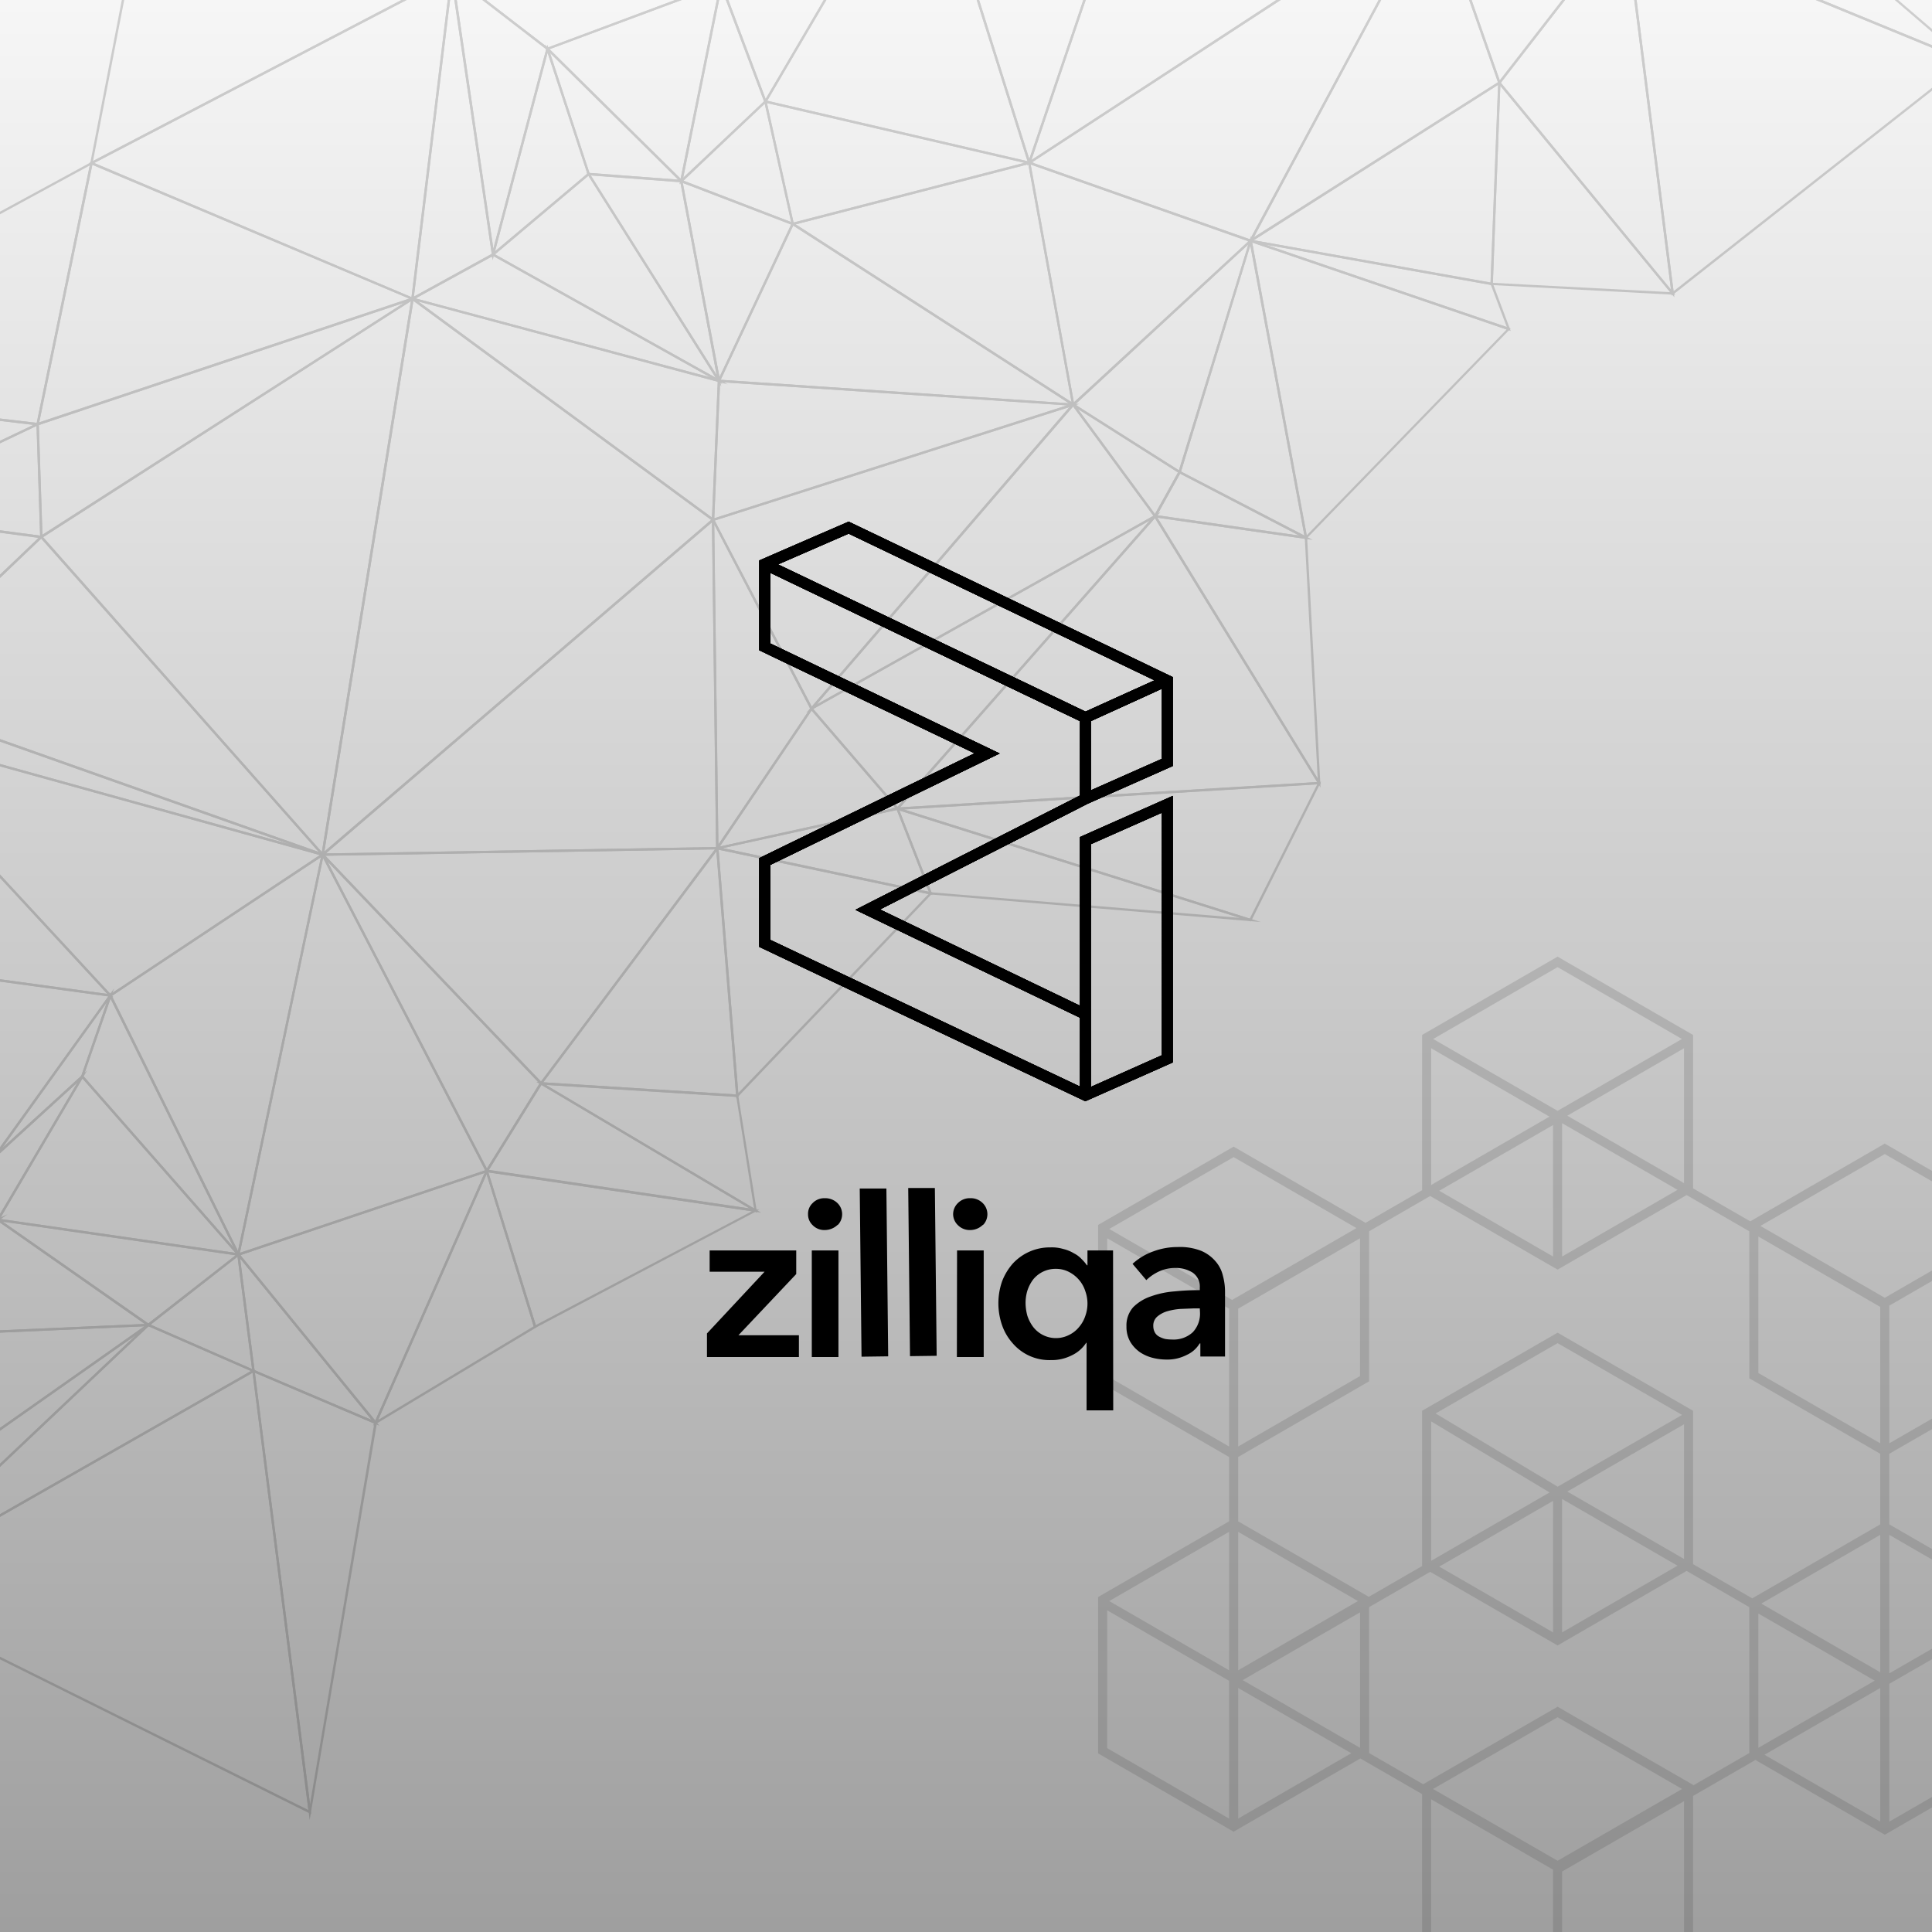 <?xml version="1.0" encoding="UTF-8"?> <svg xmlns="http://www.w3.org/2000/svg" xmlns:xlink="http://www.w3.org/1999/xlink" id="Layer_1" data-name="Layer 1" viewBox="0 0 1080 1080"><rect x="0" y="0" width="1080" height="1080" fill="#808080" stroke="none"/> <defs> <style>.cls-1{fill:url(#linear-gradient);}.cls-2{opacity:0.15;}.cls-3,.cls-6{fill:none;}.cls-3{stroke:#2b2b2b;stroke-miterlimit:10;stroke-width:5.08px;}.cls-4{opacity:0.19;}.cls-5{fill:#212121;}.cls-7{clip-path:url(#clip-path);}</style> <linearGradient id="linear-gradient" x1="536" y1="1090" x2="536" y2="-12" gradientUnits="userSpaceOnUse"> <stop offset="0" stop-color="#9e9e9e"></stop> <stop offset="1" stop-color="#f7f7f7"></stop> </linearGradient> <clipPath id="clip-path"> <path d="M655.6,428.2V378.5L474.4,291.6l-50,21.7v50.2l120.4,57.6L424.4,479.7v49.6l182.3,86.3,48.9-21.7v-149l-51.9,23v94.3L491.9,508.4,608,449.3Zm-45.8,13.6V403.1L649.5,385v39.2Zm35.6-61.5-38.6,17.5L434.9,315.5l39.5-17.2Zm-35.6,91.6,39.7-17.6V589.9l-39.7,17.7Zm-6.1,97v38.5l-173.1-82V483.5l128.2-62.3L430.6,359.7V320.2l173.1,82.9v41.6L478.2,508.6Z"></path> </clipPath> </defs> <g id="Layer_1-2" data-name="Layer 1"> <rect class="cls-1" x="-13" y="-12" width="1098" height="1102"></rect> </g> <g class="cls-2"> <path class="cls-3" d="M871.6,624l182,105.1V939.2l-182,105-182-105V729.1Zm182,315.2-182-105.1-182,105.1M797.5,580v84.5l73.2,42.3,73.2-42.3V580l-73.2-42.3Zm0,1.6,73.2,42.3,73.2-42.3m-73.2,42.3V707M616.4,686.2v84.5L689.6,813l73.2-42.3V686.2l-73.2-42.3Zm0,1.6,73.2,42.3,73.2-42.3m-73.2,42.3v79.6M980.4,684.5V769l73.2,42.2,73.2-42.2V684.5l-73.2-42.3Zm0,1.6,73.2,42.3,73.2-42.3m-73.2,42.3V808M797.5,999.2v84.5l73.2,42.3,73.2-42.3V999.2L870.7,957Zm0,1.7,73.2,42.2,73.2-42.2m-73.2,42.2v81.4M797.5,790.1v84.5l73.2,42.3,73.2-42.3V790.1l-73.2-42.2Zm0,0L870.7,834l73.2-42.2M870.7,834v81.4M616.4,894.2v84.5l73.2,42.3,73.2-42.3V894.2l-73.2-42.3Zm0,1.6,73.2,42.3,73.2-42.3m-73.2,42.3v81.3M980.4,895.9v84.5l73.2,42.3,73.2-42.3V895.9l-73.2-42.3Zm0,1.7,73.2,42.2,73.2-42.2m-73.2,42.2v81.4"></path> </g> <g class="cls-4"> <g id="triangle36"> <path class="cls-5" d="M834.5,159.5,697.3,134.9,838.8,45ZM700.9,134.3,833.2,158l4.2-110.5Z"></path> </g> <g id="triangle36-2"> <path class="cls-5" d="M730.9,301.8l-72.3-37.6.2-.5,40.5-131.8Zm-70.7-38.2,69,35.8L698.9,137.3Z"></path> </g> <g id="triangle36-3"> <path class="cls-5" d="M844.5,185l-1.4-.5L698.9,135.2l.3-1.2,135.2,24.1ZM707.4,136.8l134.9,46-8.9-23.5Z"></path> </g> <g id="triangle36-4"> <path class="cls-5" d="M729.6,301.9,698.3,133.6l146.2,50ZM700,135.6l30.5,163.6,111.7-115Z"></path> </g> <g id="triangle36-5"> <path class="cls-5" d="M444,126.2l-64.3-24.7,48.6-46ZM382.1,101l60.1,23.1L427.5,58Z"></path> </g> <g id="triangle36-6"> <path class="cls-5" d="M1103.4,36.3l-200-82.2,126.2,18.7v.2ZM913.8-43l182.6,75L1029-25.9Z"></path> </g> <g id="triangle36-7"> <path class="cls-5" d="M936,166.2,837.3,46.3,909-46.1ZM839,46.3l95.1,115.6-26-204.7Z"></path> </g> <g id="triangle36-8"> <path class="cls-5" d="M934.5,165.3,907.8-45.5l1,.4L1101.2,34ZM909.4-43.4l26.1,206.2L1098.6,34.4Z"></path> </g> <g id="triangle36-9"> <path class="cls-5" d="M936.5,164.8l-103.3-5.5,4.4-114.8,1.1,1.4Zm-102-6.7,99.1,5.2L838.7,48Z"></path> </g> <g id="triangle36-10"> <path class="cls-5" d="M63.4,557.4l-222.9-30.5.6-.9,81.6-120.7Zm-220.6-31.5L60,555.6-77.1,407.4Z"></path> </g> <g id="triangle36-11"> <path class="cls-5" d="M-82.3,287l-94.6-74,2.3.2,198,23.5Zm-90.1-72.2,90.2,70.7,100.9-48Z"></path> </g> <g id="triangle36-12"> <path class="cls-5" d="M23.8,300.9H23L-84.5,286.6,21.7,236.1ZM-80,285.9,22.4,299.4l-2-61.3Z"></path> </g> <g id="triangle36-13"> <path class="cls-5" d="M22.5,301.3l-2.1-64.7,215-71.9Zm-.8-63.7,2,61.3L225.8,169.3Z"></path> </g> <g id="triangle36-14"> <path class="cls-5" d="M21.6,237.8H21l-197.8-23.4L52.1,90Zm-194.1-24.3,193,22.9L50.2,92.5Z"></path> </g> <g id="triangle36-15"> <path class="cls-5" d="M231.1,167.9,49.6,91.3l1.2-.7L253.4-15.1ZM52.7,91.1l177.3,75L251.8-12.8Z"></path> </g> <g id="triangle36-16"> <path class="cls-5" d="M20.2,238.1,50.6,90.3l.8.3,181,76.5Zm31.4-146-29.7,144,206.8-69.2Z"></path> </g> <g id="triangle36-17"> <path class="cls-5" d="M697.3,136.5,802.1-58.6,838.9,46.5ZM801.8-55.4,700.9,132.7,837.4,46Z"></path> </g> <g id="triangle36-18"> <path class="cls-5" d="M837.9,47.6,801-57.8,909.8-45Zm-35-103.8L838.4,44.9l69-88.8Z"></path> </g> <g id="triangle36-19"> <path class="cls-5" d="M-93.9,749.2l-28.3-15.4,126.4-55Zm-25.4-15.3L-94,747.7l87.5-62.8Z"></path> </g> <g id="triangle36-20"> <path class="cls-5" d="M-96.1,749.2l95-68.1.3.2,85.7,59.9Zm95-66.5-90.7,65L81,740.1Z"></path> </g> <g id="triangle36-21"> <path class="cls-5" d="M427.7,58.3,402.3-9.1,519-97.2Zm-23.8-67,24.1,64L514.6-92.2Z"></path> </g> <g id="triangle36-22"> <path class="cls-5" d="M379.8,103.1,402.9-11.3l25.7,68.2ZM403.3-6.6,381.9,99.3l45.2-42.7Z"></path> </g> <g id="triangle36-23"> <path class="cls-5" d="M180.8,479.2l-.9-1L22.1,300l.6-.4L231.5,165.7ZM24.1,300.3l155.8,176,49.8-308Z"></path> </g> <g id="triangle36-24"> <path class="cls-5" d="M61.6,557.4-79.2,405.1l261.1,72.4ZM-75.1,407.6,61.8,555.7l117-77.7Z"></path> </g> <g id="triangle36-25"> <path class="cls-5" d="M401.6,215,380,100.2l64,24.6-.3.7ZM381.7,102.3l20.5,108.5,40-85.3Z"></path> </g> <g id="triangle36-26"> <path class="cls-5" d="M208.5,797l63.7-144.3L299.9,742ZM272,656.4,211.4,793.7l86.9-52.3Z"></path> </g> <g id="triangle36-27"> <path class="cls-5" d="M229.8,168.2,252.6-18.9l23.7,161.6ZM252.7-9,231.4,165.8l43.5-23.9Z"></path> </g> <g id="triangle36-28"> <path class="cls-5" d="M406.8,214.9l-178-47.7,46.8-25.7.3.2ZM232.3,166.8,397,210.9,275.6,143Z"></path> </g> <g id="triangle36-29"> <path class="cls-5" d="M399.2,291.8l-1-.7L227.4,165.5l175.2,46.9v.5ZM233.8,168.5,398,289.3l3.2-75.9Z"></path> </g> <g id="triangle36-30"> <path class="cls-5" d="M179.4,479.4l.3-1.7,50.4-311.9.9.7,168.6,124-.6.6Zm51.7-311.2L181.3,476.1,397.5,290.6Z"></path> </g> <g id="triangle36-31"> <path class="cls-5" d="M-70.6,390.4-83,285.5h.8L24.5,299.7ZM-81.5,287l11.9,100.7,91.2-87.1Z"></path> </g> <g id="triangle36-32"> <path class="cls-5" d="M182.5,479.2l-2.4-.8L-71.3,389.3l94.4-90.1.5.5ZM-68.8,388.8l247,87.5L23,301.1Z"></path> </g> <g id="triangle36-33"> <path class="cls-5" d="M180.2,478.4-78.1,406.7l7.7-18.5.6.2,250.4,88.7ZM-76.3,405.9l238.8,66.2L-69.7,389.9Z"></path> </g> <g id="triangle36-34"> <path class="cls-5" d="M50.2,92.4,85.1-87.8,254.1-14ZM86.1-86,52,90,251.1-13.9Z"></path> </g> <g id="triangle36-35"> <path class="cls-5" d="M272.1,655.9,177.7,474,303.3,605.5ZM183,481.5l89.2,171.7,29.4-47.5Z"></path> </g> <g id="triangle36-36"> <path class="cls-5" d="M403.2,216.1,327.8,96.5l53.6,4.1Zm-72.9-118,70.3,111.5L380.3,101.9Z"></path> </g> <g id="triangle36-37"> <path class="cls-5" d="M403.8,214.7,274.4,142.4l54.8-46.1.4.7ZM276.7,142.2,400,211.1,328.9,98.3Z"></path> </g> <g id="triangle36-38"> <path class="cls-5" d="M704.7,515.4,519.8,500l-19.2-49,1.3.4Zm-184-16.6,172.5,14.3-190.4-60Z"></path> </g> <g id="triangle36-39"> <path class="cls-5" d="M602.4,227,400.9,213.5l42-89.3ZM402.9,212.3l194.5,13.1-154-99.3Z"></path> </g> <g id="triangle36-40"> <path class="cls-5" d="M397.9,291.5l3.4-79.3,202.1,13.6Zm4.6-77.9-3.2,76.1,197.1-63.1Z"></path> </g> <g id="triangle36-41"> <path class="cls-5" d="M453.5,397.3,397.7,290.2l.7-.2,203.5-65.1ZM399.5,291l54.3,104L597.9,227.5Z"></path> </g> <g id="triangle36-42"> <path class="cls-5" d="M659.8,264.9l-.8-.5-60.2-38.1,101.6-93.8ZM601,226.1l58,36.8,38.8-126.2Z"></path> </g> <g id="triangle36-43"> <path class="cls-5" d="M425.5,677.9,271,655.1l31.2-50.4ZM273.2,654.1l146,21.5L302.7,606.5Z"></path> </g> <g id="triangle36-44"> <path class="cls-5" d="M423.2,678l-1.2-.7L299.8,604.8l112.9,7.1v.5ZM305.1,606.5l116.4,69-9.9-62.3Z"></path> </g> <g id="triangle36-45"> <path class="cls-5" d="M298.7,742.6l-27.5-88.8h1l152.2,22.5ZM273,655.4l26.5,85.3,120.8-63.6Z"></path> </g> <g id="triangle36-46"> <path class="cls-5" d="M133.5,703.3l-72.7-147,.5-.3,120-79.7Zm-71-146.6L133,699.3l46.4-220.1Z"></path> </g> <g id="triangle36-47"> <path class="cls-5" d="M132.4,702.3l47.7-226.5L273,654.9l-.7.3Zm48.2-222.6L134.1,700.3l137.1-46.1Z"></path> </g> <g id="triangle36-48"> <path class="cls-5" d="M136.1,705.5,45.2,601.9l.2-.3,16.2-46.8ZM46.7,601.6l83.8,95.5L61.8,558.2Z"></path> </g> <g id="triangle36-49"> <path class="cls-5" d="M134.9,702.2-2.2,682.4l48.1-81.7ZM-.1,681.4l131.7,19L46.1,602.9Z"></path> </g> <g id="triangle36-50"> <path class="cls-5" d="M82.9,741.5-3.8,680.8l138.7,20ZM1.5,682.9l81.4,56.9,48.8-38.1Z"></path> </g> <g id="triangle36-51"> <path class="cls-5" d="M210.1,796.6,132.2,701l.9-.3,140.2-47.2Zm-75.7-95,75.4,92.5,61.1-138.4Z"></path> </g> <g id="triangle36-52"> <path class="cls-5" d="M450.7,398.5,599.9,225.1l46.8,63.7-.7.3ZM599.9,227.2,456.5,393.8,644.8,288.3Z"></path> </g> <g id="triangle36-53"> <path class="cls-5" d="M645.8,289.8l-48.5-66,63,39.9Zm-43.3-61.2,43.1,58.7,12.9-23.2Z"></path> </g> <g id="triangle36-54"> <path class="cls-5" d="M501.7,453l-49.1-57L648.8,286.1Zm-47.1-56.7L501.7,451l141-160Z"></path> </g> <g id="triangle36-55"> <path class="cls-5" d="M733.8,301.8l-89.1-12.7L659.1,263Zm-87-13.8,79.5,11.4-66.6-34.6Z"></path> </g> <g id="triangle36-56"> <path class="cls-5" d="M-6.9,651l70.7-98.5L46.4,602.3Zm66.5-90.5L1.4,641.6l44-40.2Z"></path> </g> <g id="triangle36-57"> <path class="cls-5" d="M-1.7,684.1-3.4,646l52.1-47.6Zm-.4-37.5,1.5,33,43.8-74.4Z"></path> </g> <g id="triangle36-58"> <path class="cls-5" d="M-2.6,647.2-160.7,525.4,62.8,556ZM-156,527.4-2.9,645.3,60.5,557Z"></path> </g> <g id="triangle36-59"> <path class="cls-5" d="M576.3,91.9,426.9,57.2,517-96.3ZM428.9,56.3,574.4,90.1,516.6-93.1Z"></path> </g> <g id="triangle36-60"> <path class="cls-5" d="M575.3,93.1,516-95.1l.6-.2,140.2-51.5-.5,1.3ZM517.6-94.3,575.4,88.9l79.3-233.5Z"></path> </g> <g id="triangle36-61"> <path class="cls-5" d="M442.6,126v-.7L427,55.9,578.1,91ZM428.7,57.6l14.9,66.8L572.6,91Z"></path> </g> <g id="triangle36-62"> <path class="cls-5" d="M574.1,92.6l81.3-239.3L803.2-57Zm82-237.3L576.6,89.4,800.7-57Z"></path> </g> <g id="triangle36-63"> <path class="cls-5" d="M600.8,227.6l-1.2-.9L441.5,124.9,575.9,90.2v.7Zm-156-102.2L599,224.8l-24.2-133Z"></path> </g> <g id="triangle36-64"> <path class="cls-5" d="M699.4,135.4,573.9,91.2,803.7-58.9ZM576.8,90.8l122,43L800.2-55Z"></path> </g> <g id="triangle36-65"> <path class="cls-5" d="M599.5,227.5,574.5,90l125.8,44.3-.8.8ZM576.2,92l24.1,132.9,97.6-90Z"></path> </g> <g id="triangle36-66"> <path class="cls-5" d="M178.5,478.4,399.2,289.2l2.4,185.6H401ZM398,292,182.2,477.1l218.1-3.6Z"></path> </g> <g id="triangle36-67"> <path class="cls-5" d="M302.5,606.6,178.8,477.1l223.5-3.6ZM181.9,478.4,302.4,604.6l97.2-129.8Z"></path> </g> <g id="triangle36-68"> <path class="cls-5" d="M400.3,476.3l-2.4-188.5,56.5,108.4-.2.3Zm-1-183,2.3,178.8,51.3-76Z"></path> </g> <g id="triangle36-69"> <path class="cls-5" d="M399.5,475.1l54.1-80,49.3,57.3Zm54.2-77.9-51.3,76,98.1-21.6Z"></path> </g> <g id="triangle36-70"> <path class="cls-5" d="M412.9,613.2l-111.7-7L401.5,472.4ZM303.7,605l107.8,6.8-11-135.9Z"></path> </g> <g id="triangle36-71"> <path class="cls-5" d="M521.3,500.3,397.9,474.2l104.2-22.9ZM404.1,474.1l115.1,24.4-17.9-45.7Z"></path> </g> <g id="triangle36-72"> <path class="cls-5" d="M411.6,614.1,400.2,473.3,521.6,499ZM401.7,475l11,136L519,499.8Z"></path> </g> <g id="triangle36-73"> <path class="cls-5" d="M382.6,102l-54.1-4.1v-.4L304.6,24.9Zm-53.1-5.3,49.6,3.7L307.5,29.7Z"></path> </g> <g id="triangle36-74"> <path class="cls-5" d="M305.9,28,250.6-14.7,406.5-9.5ZM254.6-13.2l51.6,39.8,93.6-35Z"></path> </g> <g id="triangle36-75"> <path class="cls-5" d="M275.4,145.5,251.7-15.4,306.8,27ZM253.5-12.4,275.8,139,305.3,27.5Z"></path> </g> <g id="triangle36-76"> <path class="cls-5" d="M381.3,102.6,304.9,27l.9-.3L404-9.9ZM307.2,27.5l73.3,72.4L402.3-7.9Z"></path> </g> <g id="triangle36-77"> <path class="cls-5" d="M274.4,144.1,306,25l23.8,72.5-.4.3ZM306.1,29.6,276.7,140.5l51.6-43.4Z"></path> </g> <g id="triangle36-78"> <path class="cls-5" d="M-94.7,866.4V747.8h.6L85,739.9l-1.8,1.3Zm1.4-117.3V863.9l174-122.5Z"></path> </g> <g id="triangle36-79"> <path class="cls-5" d="M-74.7,890.7-94.9,865,82.5,740.1l.9,1Zm-18.4-25.4,18.5,23.5L75.9,746.4Z"></path> </g> <g id="triangle36-80"> <path class="cls-5" d="M-79,893,82.8,739.9l60.4,26.4-1.2.6ZM83,741.4-70.2,886.5,140.3,766.4Z"></path> </g> <g id="triangle36-81"> <path class="cls-5" d="M174,1014.1l-1.1-.5L-76,889.8l1-.6L142.2,765.3ZM-73.2,889.7l245.6,122.1L141.2,767.4Z"></path> </g> <g id="triangle36-82"> <path class="cls-5" d="M142.5,767.4,81.6,740.8l52.2-40.7ZM84.2,740.5l56.7,24.8-8.1-62.8Z"></path> </g> <g id="triangle36-83"> <path class="cls-5" d="M212.1,797l-71-30.2-8.8-67.7Zm-69.8-31.1,65.4,27.8-73.5-90.2Z"></path> </g> <g id="triangle36-84"> <path class="cls-5" d="M173.1,1017.4,140.9,765.3,210.7,795v.5Zm-30.6-250,30.8,241.1,35.9-212.7Z"></path> </g> <g id="triangle36-85"> <path class="cls-5" d="M500.2,452.8,645.8,287.5l.5.7,92.2,150.1h-1ZM645.6,289.7,503.2,451.3l233.1-14.1Z"></path> </g> <g id="triangle36-86"> <path class="cls-5" d="M738.2,440.3,644.4,287.7,730.7,300v.5ZM647,289.4l89.6,145.8-7.2-134Z"></path> </g> <g id="triangle36-87"> <path class="cls-5" d="M699.3,515.1l-.6-.2L498.1,451.6,738.5,437Zm-194-62.6,193.3,61,37.7-75Z"></path> </g> </g> <rect class="cls-6" x="-7" y="-10" width="1096" height="1096"></rect> <path d="M655.6,428.2V378.5L474.4,291.6l-50,21.7v50.2l120.4,57.6L424.4,479.7v49.6l182.3,86.3,48.9-21.7v-149l-51.9,23v94.3L491.9,508.4,608,449.3Zm-45.8,13.6V403.1L649.5,385v39.2Zm35.6-61.5-38.6,17.5L434.9,315.5l39.5-17.2Zm-35.6,91.6,39.7-17.6V589.9l-39.7,17.7Zm-6.1,97v38.5l-173.1-82V483.5l128.2-62.3L430.6,359.7V320.2l173.1,82.9v41.6L478.2,508.6Z"></path> <path id="SVGID-2" d="M655.6,428.2V378.5L474.4,291.6l-50,21.7v50.2l120.4,57.6L424.4,479.7v49.6l182.3,86.3,48.9-21.7v-149l-51.9,23v94.3L491.9,508.4,608,449.3Zm-45.8,13.6V403.1L649.5,385v39.2Zm35.6-61.5-38.6,17.5L434.9,315.5l39.5-17.2Zm-35.6,91.6,39.7-17.6V589.9l-39.7,17.7Zm-6.1,97v38.5l-173.1-82V483.5l128.2-62.3L430.6,359.7V320.2l173.1,82.9v41.6L478.2,508.6Z"></path> <path d="M655.6,428.2V378.5L474.4,291.6l-50,21.7v50.2l120.4,57.6L424.4,479.7v49.6l182.3,86.3,48.9-21.7v-149l-51.9,23v94.3L491.9,508.4,608,449.3Zm-45.8,13.6V403.1L649.5,385v39.2Zm35.6-61.5-38.6,17.5L434.9,315.5l39.5-17.2Zm-35.6,91.6,39.7-17.6V589.9l-39.7,17.7Zm-6.1,97v38.5l-173.1-82V483.5l128.2-62.3L430.6,359.7V320.2l173.1,82.9v41.6L478.2,508.6Z"></path> <g class="cls-7"> <polygon points="599.8 607.5 603.7 605 603.7 607.5 599.8 607.5"></polygon> <polygon points="593.6 607.5 603.7 601.2 603.7 605 599.8 607.5 593.6 607.5"></polygon> <polygon points="587.5 607.5 603.7 597.4 603.7 601.2 593.6 607.5 587.5 607.5"></polygon> <polygon points="581.4 607.5 603.7 593.6 603.7 597.4 587.5 607.5 581.4 607.5"></polygon> <polygon points="575.3 607.5 603.7 589.7 603.7 593.6 581.4 607.5 575.3 607.5"></polygon> <polygon points="569.2 607.5 603.7 585.9 603.7 589.7 575.3 607.5 569.2 607.5"></polygon> <polygon points="563.1 607.5 603.7 582.1 603.7 585.9 569.2 607.5 563.1 607.5"></polygon> <polygon points="557 607.5 603.7 578.3 603.7 582.1 563.1 607.5 557 607.5"></polygon> <polygon points="550.9 607.5 603.7 574.5 603.7 578.3 557 607.5 550.9 607.5"></polygon> <polygon points="544.7 607.5 603.7 570.7 603.7 574.5 550.9 607.5 544.7 607.5"></polygon> <polygon points="538.6 607.5 603.7 566.8 603.7 570.7 544.7 607.5 538.6 607.5"></polygon> <polygon points="532.5 607.5 603.7 563 603.7 566.8 538.6 607.5 532.5 607.5"></polygon> <polygon points="526.4 607.5 603.7 559.2 603.7 563 532.5 607.5 526.4 607.5"></polygon> <polygon points="520.3 607.5 603.7 555.4 603.7 559.2 526.4 607.5 520.3 607.5"></polygon> <polygon points="514.2 607.5 603.7 551.6 603.7 555.4 520.3 607.5 514.2 607.5"></polygon> <polygon points="508.1 607.5 603.7 547.8 603.7 551.6 514.2 607.5 508.1 607.5"></polygon> <polygon points="501.9 607.5 603.7 543.9 603.7 547.8 508.1 607.5 501.9 607.5"></polygon> <polygon points="495.8 607.5 603.7 540.1 603.7 543.9 501.9 607.5 495.8 607.5"></polygon> <polygon points="489.7 607.5 603.7 536.3 603.7 540.1 495.8 607.5 489.7 607.5"></polygon> <polygon points="483.6 607.5 603.7 532.5 603.7 536.3 489.7 607.5 483.6 607.5"></polygon> <polygon points="480.9 607.5 479.9 605.9 603.7 528.7 603.7 532.5 483.6 607.5 480.9 607.5"></polygon> <polygon points="479.9 605.9 478.2 603.2 603.7 524.8 603.7 528.7 479.9 605.9"></polygon> <polygon points="478.2 603.2 476.5 600.4 603.7 521 603.7 524.8 478.2 603.2"></polygon> <polygon points="476.5 600.4 474.8 597.7 603.7 517.2 603.7 521 476.5 600.4"></polygon> <polygon points="474.8 597.7 473.1 595 603.7 513.4 603.7 517.2 474.8 597.7"></polygon> <polygon points="473.1 595 471.3 592.2 603.7 509.6 603.7 513.4 473.1 595"></polygon> <polygon points="471.3 592.2 469.6 589.5 603.7 505.8 603.7 509.6 471.3 592.2"></polygon> <polygon points="469.6 589.5 467.9 586.7 603.7 501.9 603.7 505.8 469.6 589.5"></polygon> <polygon points="467.9 586.7 466.2 584 603.7 498.1 603.7 501.9 467.9 586.7"></polygon> <polygon points="466.2 584 464.5 581.2 603.7 494.3 603.7 498.1 466.2 584"></polygon> <polygon points="464.5 581.2 462.8 578.5 603.7 490.5 603.7 494.3 464.5 581.2"></polygon> <polygon points="462.8 578.5 461 575.7 603.7 486.7 603.7 490.5 462.8 578.5"></polygon> <polygon points="461 575.7 459.3 573 603.7 482.9 603.7 486.7 461 575.7"></polygon> <polygon points="459.3 573 457.6 570.2 603.7 479.1 603.7 482.9 459.3 573"></polygon> <polygon points="457.6 570.2 455.9 567.5 603.7 475.2 603.7 479.1 457.6 570.2"></polygon> <polygon points="455.9 567.5 454.2 564.8 603.7 471.4 603.7 475.2 455.9 567.5"></polygon> <polygon points="454.2 564.8 452.4 562 603.7 467.6 603.7 471.4 454.2 564.8"></polygon> <polygon points="452.4 562 450.7 559.3 603.7 463.8 603.7 467.6 452.4 562"></polygon> <polygon points="450.7 559.3 449 556.5 603.7 460 603.7 463.8 450.7 559.3"></polygon> <polygon points="449 556.5 447.3 553.8 603.7 456.1 603.7 460 449 556.5"></polygon> <polygon points="447.3 553.8 445.6 551 603.7 452.3 603.7 456.1 447.3 553.8"></polygon> <polygon points="445.6 551 443.8 548.3 603.7 448.5 603.7 452.3 445.6 551"></polygon> <polygon points="443.8 548.3 442.1 545.5 603.7 444.7 603.7 448.5 443.8 548.3"></polygon> <polygon points="442.1 545.5 440.4 542.8 603.7 440.9 603.7 444.7 442.1 545.5"></polygon> <polygon points="440.4 542.8 438.7 540.1 603.7 437 603.7 440.9 440.4 542.8"></polygon> <polygon points="438.7 540.1 437 537.3 603.7 433.2 603.7 437 438.7 540.1"></polygon> <polygon points="437 537.3 435.3 534.6 603.7 429.4 603.7 433.2 437 537.3"></polygon> <polygon points="435.3 534.6 433.5 531.8 603.7 425.6 603.7 429.4 435.3 534.6"></polygon> <polygon points="433.5 531.8 431.8 529.1 603.7 421.8 603.7 425.6 433.5 531.8"></polygon> <polygon points="431.8 529.1 430.6 527.1 430.6 526 603.7 418 603.7 421.8 431.8 529.1"></polygon> <polygon points="430.6 522 603.7 414 603.7 418 430.6 526 430.6 522"></polygon> <polygon points="430.6 518 603.7 410 603.7 414 430.6 522 430.6 518"></polygon> <polygon points="430.6 514 603.7 405.9 603.7 410 430.6 518 430.6 514"></polygon> <polygon points="430.6 510 603.7 401.9 603.7 405.9 430.6 514 430.6 510"></polygon> <polygon points="430.6 506 602 398.9 603.7 401.6 603.7 401.9 430.6 510 430.6 506"></polygon> <polygon points="430.6 502 600.2 396 602 398.9 430.6 506 430.6 502"></polygon> <polygon points="430.6 498 598.4 393.2 600.2 396 430.6 502 430.6 498"></polygon> <polygon points="430.6 494 596.6 390.3 598.4 393.2 430.6 498 430.6 494"></polygon> <polygon points="430.6 490 594.8 387.4 596.6 390.3 430.6 494 430.6 490"></polygon> <polygon points="430.6 485.9 593 384.5 594.8 387.4 430.6 490 430.6 485.9"></polygon> <polygon points="430.6 481.9 591.2 381.6 593 384.5 430.6 485.9 430.6 481.9"></polygon> <polygon points="430.6 477.9 589.4 378.7 591.2 381.6 430.6 481.9 430.6 477.9"></polygon> <polygon points="430.6 473.9 587.6 375.9 589.4 378.7 430.6 477.9 430.6 473.9"></polygon> <polygon points="430.6 469.9 585.8 373 587.6 375.9 430.6 473.9 430.6 469.9"></polygon> <polygon points="430.6 465.9 584 370.1 585.8 373 430.6 469.9 430.6 465.9"></polygon> <polygon points="430.6 461.9 582.2 367.2 584 370.1 430.6 465.9 430.6 461.9"></polygon> <polygon points="430.6 457.9 580.4 364.3 582.2 367.2 430.6 461.9 430.6 457.9"></polygon> <polygon points="430.6 453.9 578.6 361.5 580.4 364.3 430.6 457.9 430.6 453.9"></polygon> <polygon points="430.6 449.8 576.8 358.6 578.6 361.5 430.6 453.9 430.6 449.8"></polygon> <polygon points="430.6 445.8 574.9 355.7 576.8 358.6 430.6 449.8 430.6 445.8"></polygon> <polygon points="430.6 441.8 573.1 352.8 574.9 355.7 430.6 445.8 430.6 441.8"></polygon> <polygon points="430.6 437.8 571.3 349.9 573.1 352.8 430.6 441.8 430.6 437.8"></polygon> <polygon points="430.6 433.8 569.5 347 571.3 349.9 430.6 437.8 430.6 433.8"></polygon> <polygon points="430.6 429.8 567.7 344.1 569.5 347 430.6 433.8 430.6 429.8"></polygon> <polygon points="430.6 425.8 565.9 341.3 567.7 344.1 430.6 429.8 430.6 425.8"></polygon> <polygon points="430.6 421.8 564.1 338.4 565.9 341.3 430.6 425.8 430.6 421.8"></polygon> <polygon points="430.6 417.7 562.3 335.5 564.1 338.4 430.6 421.8 430.6 417.7"></polygon> <polygon points="430.6 413.7 560.5 332.6 562.3 335.5 430.6 417.7 430.6 413.7"></polygon> <polygon points="430.6 409.7 558.7 329.7 560.5 332.6 430.6 413.7 430.6 409.7"></polygon> <polygon points="430.6 405.7 556.9 326.8 558.7 329.7 430.6 409.7 430.6 405.7"></polygon> <polygon points="430.6 401.7 555.1 324 556.9 326.8 430.6 405.7 430.6 401.7"></polygon> <polygon points="430.6 397.7 553.3 321.1 555.1 324 430.6 401.7 430.6 397.7"></polygon> <polygon points="430.6 393.7 548.3 320.2 552.7 320.2 553.3 321.1 430.6 397.7 430.6 393.7"></polygon> <polygon points="430.6 389.7 541.8 320.2 548.3 320.2 430.6 393.7 430.6 389.7"></polygon> <polygon points="430.6 385.7 535.4 320.2 541.8 320.2 430.6 389.7 430.6 385.7"></polygon> <polygon points="430.6 381.6 529 320.2 535.4 320.2 430.6 385.7 430.6 381.6"></polygon> <polygon points="430.6 377.6 522.6 320.2 529 320.2 430.6 381.6 430.6 377.6"></polygon> <polygon points="430.6 373.6 516.1 320.2 522.6 320.2 430.6 377.6 430.6 373.6"></polygon> <polygon points="430.6 369.6 509.7 320.2 516.1 320.2 430.6 373.6 430.6 369.6"></polygon> <polygon points="430.6 365.6 503.3 320.2 509.7 320.2 430.6 369.6 430.6 365.6"></polygon> <polygon points="430.6 361.6 496.9 320.2 503.3 320.2 430.6 365.6 430.6 361.6"></polygon> <polygon points="430.6 357.6 490.4 320.2 496.9 320.2 430.6 361.6 430.6 357.6"></polygon> <polygon points="430.6 353.6 484 320.2 490.4 320.2 430.6 357.6 430.6 353.6"></polygon> <polygon points="430.6 349.5 477.6 320.2 484 320.2 430.6 353.6 430.6 349.5"></polygon> <polygon points="430.6 345.5 471.1 320.2 477.6 320.2 430.6 349.5 430.6 345.5"></polygon> <polygon points="430.6 341.5 464.7 320.2 471.1 320.2 430.6 345.5 430.6 341.5"></polygon> <polygon points="430.6 337.5 458.3 320.2 464.7 320.2 430.6 341.5 430.6 337.5"></polygon> <polygon points="430.6 333.5 451.9 320.2 458.3 320.2 430.6 337.5 430.6 333.5"></polygon> <polygon points="430.6 329.5 445.5 320.2 451.9 320.2 430.6 333.5 430.6 329.5"></polygon> <polygon points="430.6 325.5 439 320.2 445.5 320.2 430.6 329.5 430.6 325.5"></polygon> <polygon points="430.6 321.5 432.6 320.2 439 320.2 430.6 325.5 430.6 321.5"></polygon> <polygon points="432.6 320.2 430.6 321.5 430.6 320.2 432.6 320.2"></polygon> <polygon points="624 607.6 649.5 591.7 649.5 607.6 624 607.6"></polygon> <polygon points="617.9 607.6 649.5 587.9 649.5 591.7 624 607.6 617.9 607.6"></polygon> <polygon points="611.8 607.6 649.5 584 649.5 587.9 617.9 607.6 611.8 607.6"></polygon> <polygon points="609.8 605 649.5 580.2 649.5 584 611.8 607.6 609.8 607.6 609.8 605"></polygon> <polygon points="609.8 601.2 649.5 576.4 649.5 580.2 609.8 605 609.8 601.2"></polygon> <polygon points="609.8 597.4 649.5 572.6 649.5 576.4 609.8 601.2 609.8 597.4"></polygon> <polygon points="609.8 593.6 649.5 568.8 649.5 572.6 609.8 597.4 609.8 593.6"></polygon> <polygon points="609.8 589.7 649.5 564.9 649.5 568.8 609.8 593.6 609.8 589.7"></polygon> <polygon points="609.8 585.9 649.5 561.1 649.5 564.9 609.8 589.7 609.8 585.9"></polygon> <polygon points="609.8 582.1 649.5 557.3 649.5 561.1 609.8 585.9 609.8 582.1"></polygon> <polygon points="609.8 578.3 649.5 553.5 649.5 557.3 609.8 582.1 609.8 578.3"></polygon> <polygon points="609.8 574.5 649.5 549.7 649.5 553.5 609.8 578.3 609.8 574.5"></polygon> <polygon points="609.8 570.7 649.5 545.9 649.5 549.7 609.8 574.5 609.8 570.7"></polygon> <polygon points="609.8 566.8 649.5 542 649.5 545.9 609.8 570.7 609.8 566.8"></polygon> <polygon points="609.8 563 649.5 538.2 649.5 542 609.8 566.8 609.8 563"></polygon> <polygon points="609.8 559.2 649.5 534.4 649.5 538.2 609.8 563 609.8 559.2"></polygon> <polygon points="609.8 555.4 649.5 530.6 649.5 534.4 609.8 559.2 609.8 555.4"></polygon> <polygon points="609.8 551.6 649.5 526.8 649.5 530.6 609.8 555.4 609.8 551.6"></polygon> <polygon points="609.8 547.8 649.5 523 649.5 526.8 609.8 551.6 609.8 547.8"></polygon> <polygon points="609.8 543.9 649.5 519.1 649.5 523 609.8 547.8 609.8 543.9"></polygon> <polygon points="609.8 540.1 649.5 515.3 649.5 519.1 609.8 543.9 609.8 540.1"></polygon> <polygon points="609.8 536.3 649.5 511.5 649.5 515.3 609.8 540.1 609.8 536.3"></polygon> <polygon points="609.8 532.5 649.5 507.7 649.5 511.5 609.8 536.3 609.8 532.5"></polygon> <polygon points="609.8 528.7 649.5 503.9 649.5 507.7 609.8 532.5 609.8 528.7"></polygon> <polygon points="609.8 524.8 649.5 500.1 649.5 503.9 609.8 528.7 609.8 524.8"></polygon> <polygon points="609.8 521 649.5 496.2 649.5 500.1 609.8 524.8 609.8 521"></polygon> <polygon points="609.8 517.2 649.5 492.4 649.5 496.2 609.8 521 609.8 517.2"></polygon> <polygon points="609.8 513.4 649.5 488.6 649.5 492.4 609.8 517.2 609.8 513.4"></polygon> <polygon points="609.8 509.6 649.5 484.8 649.5 488.6 609.8 513.4 609.8 509.6"></polygon> <polygon points="609.8 505.8 649.5 481 649.5 484.8 609.8 509.6 609.8 505.8"></polygon> <polygon points="609.8 501.9 649.5 477.2 649.5 481 609.8 505.8 609.8 501.9"></polygon> <polygon points="609.8 498.1 649.5 473.3 649.5 477.2 609.8 501.9 609.8 498.1"></polygon> <polygon points="609.8 494.3 649.5 469.5 649.5 473.3 609.8 498.1 609.8 494.3"></polygon> <polygon points="609.8 490.5 649.5 465.7 649.5 469.5 609.8 494.3 609.8 490.5"></polygon> <polygon points="609.8 486.7 649.5 461.9 649.5 465.7 609.8 490.5 609.8 486.7"></polygon> <polygon points="609.8 482.9 649.5 458.1 649.5 461.9 609.8 486.7 609.8 482.9"></polygon> <polygon points="609.8 479.1 649.5 454.3 649.5 454.3 649.5 458.1 609.8 482.9 609.8 479.1"></polygon> <polygon points="609.8 475.2 643.4 454.3 649.5 454.3 609.8 479.1 609.8 475.2"></polygon> <polygon points="609.8 471.4 637.3 454.3 643.4 454.3 609.8 475.2 609.8 471.4"></polygon> <polygon points="609.8 467.6 631.1 454.3 637.3 454.3 609.8 471.4 609.8 467.6"></polygon> <polygon points="609.8 463.8 625 454.3 631.1 454.3 609.8 467.6 609.8 463.8"></polygon> <polygon points="609.8 460 618.9 454.3 625 454.3 609.8 463.8 609.8 460"></polygon> <polygon points="609.8 456.1 612.8 454.3 618.9 454.3 609.8 460 609.8 456.1"></polygon> <polygon points="612.8 454.3 609.8 456.1 609.8 454.3 612.8 454.3"></polygon> <polygon points="641.9 397.9 645.4 395.8 645.4 397.9 641.9 397.9"></polygon> <polygon points="635.8 397.9 645.4 391.9 645.4 395.8 641.9 397.9 635.8 397.9"></polygon> <polygon points="629.4 397.9 645.4 387.9 645.4 391.9 635.8 397.9 629.4 397.9"></polygon> <polygon points="623 397.9 645.4 383.9 645.4 387.9 629.4 397.9 623 397.9"></polygon> <polygon points="616.5 397.9 645.4 379.9 645.4 383.9 623 397.9 616.5 397.9"></polygon> <polygon points="610.1 397.9 644.1 376.7 645.4 378.7 645.4 379.9 616.5 397.9 610.1 397.9"></polygon> <polygon points="603.7 397.9 642.3 373.8 644.1 376.7 610.1 397.9 603.7 397.9"></polygon> <polygon points="597.3 397.9 640.5 370.9 642.3 373.8 603.7 397.9 597.3 397.9"></polygon> <polygon points="590.8 397.9 638.7 368.1 640.5 370.9 597.3 397.9 590.8 397.9"></polygon> <polygon points="584.4 397.9 636.9 365.1 638.7 368.1 590.8 397.9 584.4 397.9"></polygon> <polygon points="578 397.9 635.1 362.3 636.9 365.1 584.4 397.9 578 397.9"></polygon> <polygon points="571.6 397.9 633.3 359.4 635.1 362.3 578 397.9 571.6 397.9"></polygon> <polygon points="565.1 397.9 631.4 356.5 633.3 359.4 571.6 397.9 565.1 397.9"></polygon> <polygon points="558.7 397.9 629.6 353.6 631.4 356.5 565.1 397.9 558.7 397.9"></polygon> <polygon points="552.3 397.9 627.8 350.7 629.6 353.6 558.7 397.9 552.3 397.9"></polygon> <polygon points="545.9 397.9 626 347.9 627.8 350.7 552.3 397.9 545.9 397.9"></polygon> <polygon points="539.4 397.9 624.2 345 626 347.9 545.9 397.9 539.4 397.9"></polygon> <polygon points="533 397.9 622.4 342.1 624.2 345 539.4 397.9 533 397.9"></polygon> <polygon points="526.6 397.9 620.6 339.2 622.4 342.1 533 397.9 526.6 397.9"></polygon> <polygon points="520.2 397.9 618.8 336.3 620.6 339.2 526.6 397.9 520.2 397.9"></polygon> <polygon points="513.7 397.9 617 333.4 618.8 336.3 520.2 397.9 513.7 397.9"></polygon> <polygon points="507.3 397.9 615.2 330.6 617 333.4 513.7 397.9 507.3 397.9"></polygon> <polygon points="500.9 397.9 613.4 327.7 615.2 330.6 507.3 397.9 500.9 397.9"></polygon> <polygon points="494.5 397.9 611.6 324.8 613.4 327.7 500.9 397.9 494.5 397.9"></polygon> <polygon points="488 397.9 609.8 321.9 611.6 324.8 494.5 397.9 488 397.9"></polygon> <polygon points="485.4 397.9 484.4 396.2 608 319 609.8 321.9 488 397.9 485.4 397.9"></polygon> <polygon points="484.4 396.2 482.6 393.3 606.2 316.1 608 319 484.4 396.2"></polygon> <polygon points="482.6 393.3 480.8 390.4 604.4 313.3 606.2 316.1 482.6 393.3"></polygon> <polygon points="480.8 390.4 479 387.5 602.6 310.4 604.4 313.3 480.8 390.4"></polygon> <polygon points="479 387.5 477.1 384.6 600.7 307.5 602.6 310.4 479 387.5"></polygon> <polygon points="477.1 384.6 475.3 381.8 598.9 304.6 600.7 307.5 477.1 384.6"></polygon> <polygon points="475.3 381.8 473.5 378.9 597.1 301.7 598.9 304.6 475.3 381.8"></polygon> <polygon points="473.5 378.9 471.7 376 595.3 298.8 597.1 301.7 473.5 378.9"></polygon> <polygon points="471.7 376 469.9 373.1 589.7 298.4 595 298.4 595.3 298.8 471.7 376"></polygon> <polygon points="469.9 373.1 468.1 370.2 583.2 298.4 589.7 298.4 469.9 373.1"></polygon> <polygon points="468.1 370.2 466.3 367.3 576.8 298.4 583.2 298.4 468.1 370.2"></polygon> <polygon points="466.3 367.3 464.5 364.5 570.4 298.4 576.8 298.4 466.3 367.3"></polygon> <polygon points="464.5 364.5 462.7 361.6 564 298.4 570.4 298.4 464.5 364.5"></polygon> <polygon points="462.7 361.6 460.9 358.7 557.5 298.4 564 298.4 462.7 361.6"></polygon> <polygon points="460.9 358.7 459.1 355.8 551.1 298.4 557.5 298.4 460.9 358.7"></polygon> <polygon points="459.1 355.8 457.3 352.9 544.7 298.4 551.1 298.4 459.1 355.8"></polygon> <polygon points="457.3 352.9 455.5 350 538.2 298.4 544.7 298.4 457.3 352.9"></polygon> <polygon points="455.5 350 453.7 347.2 531.8 298.4 538.2 298.4 455.5 350"></polygon> <polygon points="453.7 347.2 451.9 344.3 525.4 298.4 531.8 298.4 453.7 347.2"></polygon> <polygon points="451.9 344.3 450.1 341.4 519 298.4 525.4 298.4 451.9 344.3"></polygon> <polygon points="450.1 341.4 448.3 338.5 512.6 298.4 519 298.4 450.1 341.4"></polygon> <polygon points="448.3 338.5 446.4 335.6 506.1 298.4 512.6 298.4 448.3 338.5"></polygon> <polygon points="446.4 335.6 444.6 332.7 499.7 298.4 506.1 298.4 446.4 335.6"></polygon> <polygon points="444.6 332.7 442.8 329.8 493.3 298.4 499.7 298.4 444.6 332.7"></polygon> <polygon points="442.8 329.8 441 327 486.8 298.4 493.3 298.4 442.8 329.8"></polygon> <polygon points="441 327 439.2 324.1 480.4 298.4 486.8 298.4 441 327"></polygon> <polygon points="439.2 324.1 437.4 321.2 474 298.4 480.4 298.4 439.2 324.1"></polygon> <polygon points="437.4 321.2 435.6 318.3 467.6 298.4 474 298.4 437.4 321.2"></polygon> <polygon points="435.6 318.3 434.8 317.1 434.8 314.8 461.2 298.4 467.6 298.4 435.6 318.3"></polygon> <polygon points="434.8 310.8 454.7 298.4 461.2 298.4 434.8 314.8 434.8 310.8"></polygon> <polygon points="454.7 298.4 434.8 310.8 434.8 298.4 454.7 298.4"></polygon> <polygon points="644.9 441.8 649.5 439 649.5 441.8 644.9 441.8"></polygon> <polygon points="638.8 441.8 649.5 435.1 649.5 439 644.9 441.8 638.8 441.8"></polygon> <polygon points="632.7 441.8 649.5 431.3 649.5 435.1 638.8 441.8 632.7 441.8"></polygon> <polygon points="626.6 441.8 649.5 427.5 649.5 431.3 632.7 441.8 626.6 441.8"></polygon> <polygon points="620.5 441.8 649.5 423.7 649.5 427.5 626.6 441.8 620.5 441.8"></polygon> <polygon points="614.4 441.8 649.5 419.9 649.5 423.7 620.5 441.8 614.4 441.8"></polygon> <polygon points="609.8 440.9 649.5 416.1 649.5 419.9 614.4 441.8 609.8 441.8 609.8 440.9"></polygon> <polygon points="609.8 437.1 649.5 412.3 649.5 416.1 609.8 440.9 609.8 437.1"></polygon> <polygon points="609.8 433.2 649.5 408.4 649.5 412.3 609.8 437.1 609.8 433.2"></polygon> <polygon points="609.8 429.4 649.5 404.6 649.5 408.4 609.8 433.2 609.8 429.4"></polygon> <polygon points="609.8 425.6 649.5 400.8 649.5 404.6 609.8 429.4 609.8 425.6"></polygon> <polygon points="609.8 421.8 649.5 397 649.5 400.8 609.8 425.6 609.8 421.8"></polygon> <polygon points="609.8 418 649.5 393.2 649.5 397 609.8 421.8 609.8 418"></polygon> <polygon points="609.8 414.1 649.5 389.4 649.5 393.2 609.8 418 609.8 414.1"></polygon> <polygon points="609.8 410.1 649.5 385.3 649.5 389.4 609.8 414.1 609.8 410.1"></polygon> <polygon points="609.8 406.1 643.4 385.2 649.5 385.2 649.5 385.3 609.8 410.1 609.8 406.1"></polygon> <polygon points="609.8 402.1 636.9 385.2 643.4 385.2 609.8 406.1 609.8 402.1"></polygon> <polygon points="609.8 398.1 630.5 385.2 636.9 385.2 609.8 402.1 609.8 398.1"></polygon> <polygon points="609.8 394.1 624.1 385.2 630.5 385.2 609.8 398.1 609.8 394.1"></polygon> <polygon points="609.8 390.1 617.7 385.2 624.1 385.2 609.8 394.1 609.8 390.1"></polygon> <polygon points="609.8 386.1 611.2 385.2 617.7 385.2 609.8 390.1 609.8 386.1"></polygon> <polygon points="611.2 385.2 609.8 386.1 609.8 385.2 611.2 385.2"></polygon> <polygon points="611.1 615.6 655.6 587.9 655.6 615.6 611.1 615.6"></polygon> <polygon points="605 615.6 655.6 584 655.6 587.9 611.1 615.6 605 615.6"></polygon> <polygon points="598.9 615.6 655.6 580.2 655.6 584 605 615.6 598.9 615.6"></polygon> <polygon points="592.8 615.6 655.6 576.4 655.6 580.2 598.9 615.6 592.8 615.6"></polygon> <polygon points="586.7 615.6 655.6 572.6 655.6 576.4 592.8 615.6 586.7 615.6"></polygon> <polygon points="580.6 615.6 655.6 568.8 655.6 572.6 586.7 615.6 580.6 615.6"></polygon> <polygon points="574.4 615.6 655.6 564.9 655.6 568.8 580.6 615.6 574.4 615.6"></polygon> <polygon points="568.3 615.6 655.6 561.1 655.6 564.9 574.4 615.6 568.3 615.6"></polygon> <polygon points="562.2 615.6 655.6 557.3 655.6 561.1 568.3 615.6 562.2 615.6"></polygon> <polygon points="556.1 615.6 655.6 553.5 655.6 557.3 562.2 615.6 556.1 615.6"></polygon> <polygon points="550 615.6 655.6 549.7 655.6 553.5 556.1 615.6 550 615.6"></polygon> <polygon points="543.9 615.6 655.6 545.9 655.6 549.7 550 615.6 543.9 615.6"></polygon> <polygon points="537.8 615.6 655.6 542 655.6 545.9 543.9 615.6 537.8 615.6"></polygon> <polygon points="531.6 615.6 655.6 538.2 655.6 542 537.8 615.6 531.6 615.6"></polygon> <polygon points="525.5 615.6 655.6 534.4 655.6 538.2 531.6 615.6 525.5 615.6"></polygon> <polygon points="519.4 615.6 655.6 530.6 655.6 534.4 525.5 615.6 519.4 615.6"></polygon> <polygon points="513.3 615.6 655.6 526.8 655.6 530.6 519.4 615.6 513.3 615.6"></polygon> <polygon points="507.2 615.6 655.6 523 655.6 526.8 513.3 615.6 507.2 615.6"></polygon> <polygon points="501.1 615.6 655.6 519.1 655.6 523 507.2 615.6 501.1 615.6"></polygon> <polygon points="494.9 615.6 655.6 515.3 655.6 519.1 501.1 615.6 494.9 615.6"></polygon> <polygon points="488.8 615.6 655.6 511.5 655.6 515.3 494.9 615.6 488.8 615.6"></polygon> <polygon points="482.7 615.6 655.6 507.7 655.6 511.5 488.8 615.6 482.7 615.6"></polygon> <polygon points="477.5 615.6 477.3 615.2 655.6 503.9 655.6 507.7 482.7 615.6 477.5 615.6"></polygon> <polygon points="477.3 615.2 475.5 612.5 655.6 500.1 655.6 503.9 477.3 615.2"></polygon> <polygon points="475.5 612.5 473.8 609.8 655.6 496.3 655.6 500.1 475.5 612.5"></polygon> <polygon points="473.8 609.8 472.1 607 655.6 492.4 655.6 496.3 473.8 609.8"></polygon> <polygon points="472.1 607 470.4 604.3 655.6 488.6 655.6 492.4 472.1 607"></polygon> <polygon points="470.4 604.3 468.7 601.5 655.6 484.8 655.6 488.6 470.4 604.3"></polygon> <polygon points="468.7 601.5 466.9 598.8 655.6 481 655.6 484.8 468.7 601.5"></polygon> <polygon points="466.9 598.8 465.2 596 655.6 477.2 655.6 481 466.9 598.8"></polygon> <polygon points="465.2 596 463.5 593.3 655.6 473.3 655.6 477.2 465.2 596"></polygon> <polygon points="463.5 593.3 461.8 590.5 655.6 469.5 655.6 473.3 463.5 593.3"></polygon> <polygon points="461.8 590.5 460.1 587.8 655.6 465.7 655.6 469.5 461.8 590.5"></polygon> <polygon points="460.1 587.8 458.3 585.1 655.6 461.9 655.6 465.7 460.1 587.8"></polygon> <polygon points="458.3 585.1 456.6 582.3 655.6 458.1 655.6 461.9 458.3 585.1"></polygon> <polygon points="456.6 582.3 454.9 579.6 655.6 454.2 655.6 458.1 456.6 582.3"></polygon> <polygon points="454.9 579.6 453.2 576.8 655.6 450.4 655.6 454.2 454.9 579.6"></polygon> <polygon points="453.2 576.8 451.5 574.1 655.6 446.6 655.6 450.4 453.2 576.8"></polygon> <polygon points="451.5 574.1 449.8 571.3 655.6 442.8 655.6 446.6 451.5 574.1"></polygon> <polygon points="449.8 571.3 448 568.6 655.6 439 655.6 442.8 449.8 571.3"></polygon> <polygon points="448 568.6 446.3 565.8 655.6 435.2 655.6 439 448 568.6"></polygon> <polygon points="446.3 565.8 444.6 563.1 655.6 431.3 655.6 435.2 446.3 565.8"></polygon> <polygon points="444.6 563.1 442.9 560.4 655.6 427.5 655.6 431.3 444.6 563.1"></polygon> <polygon points="442.9 560.4 441.2 557.6 655.6 423.7 655.6 427.5 442.9 560.4"></polygon> <polygon points="441.2 557.6 439.4 554.9 655.6 419.9 655.6 423.7 441.2 557.6"></polygon> <polygon points="439.4 554.9 437.7 552.1 655.6 416.1 655.6 419.9 439.4 554.9"></polygon> <polygon points="437.7 552.1 436 549.4 655.6 412.3 655.6 416.1 437.7 552.1"></polygon> <polygon points="436 549.4 434.3 546.6 655.6 408.4 655.6 412.3 436 549.4"></polygon> <polygon points="434.3 546.6 432.6 543.9 655.6 404.6 655.6 408.4 434.3 546.6"></polygon> <polygon points="432.6 543.9 430.8 541.1 655.6 400.8 655.6 404.6 432.6 543.9"></polygon> <polygon points="430.8 541.1 429.1 538.4 655.6 397 655.6 400.8 430.8 541.1"></polygon> <polygon points="429.1 538.4 427.4 535.7 655.6 393.2 655.6 397 429.1 538.4"></polygon> <polygon points="427.4 535.7 425.7 532.9 655.6 389.4 655.6 393.2 427.4 535.7"></polygon> <polygon points="425.7 532.9 424.5 530.9 424.5 529.9 655.6 385.5 655.6 389.4 425.7 532.9"></polygon> <polygon points="424.5 525.9 655.6 381.5 655.6 385.5 424.5 529.9 424.5 525.9"></polygon> <polygon points="424.5 521.9 655.6 377.5 655.6 381.5 424.5 525.9 424.5 521.9"></polygon> <polygon points="424.5 517.8 654.1 374.5 655.6 376.9 655.6 377.5 424.5 521.9 424.5 517.8"></polygon> <polygon points="424.5 513.8 652.3 371.6 654.1 374.5 424.5 517.8 424.5 513.8"></polygon> <polygon points="424.5 509.8 650.5 368.7 652.3 371.6 424.5 513.8 424.5 509.8"></polygon> <polygon points="424.5 505.8 648.7 365.8 650.5 368.7 424.5 509.8 424.5 505.8"></polygon> <polygon points="424.5 501.8 646.9 362.9 648.7 365.8 424.5 505.8 424.5 501.8"></polygon> <polygon points="424.5 497.8 645.1 360 646.9 362.9 424.5 501.8 424.5 497.8"></polygon> <polygon points="424.5 493.8 643.3 357.2 645.1 360 424.5 497.8 424.5 493.8"></polygon> <polygon points="424.5 489.8 641.5 354.3 643.3 357.2 424.5 493.8 424.5 489.8"></polygon> <polygon points="424.5 485.7 639.7 351.4 641.5 354.3 424.5 489.8 424.5 485.7"></polygon> <polygon points="424.5 481.7 637.9 348.5 639.7 351.4 424.5 485.7 424.5 481.7"></polygon> <polygon points="424.5 477.7 636 345.6 637.9 348.5 424.5 481.7 424.5 477.7"></polygon> <polygon points="424.5 473.7 634.2 342.7 636 345.6 424.5 477.7 424.5 473.7"></polygon> <polygon points="424.5 469.7 632.4 339.8 634.2 342.7 424.5 473.7 424.5 469.7"></polygon> <polygon points="424.5 465.7 630.6 337 632.4 339.8 424.5 469.7 424.5 465.7"></polygon> <polygon points="424.5 461.7 628.8 334.1 630.6 337 424.5 465.7 424.5 461.7"></polygon> <polygon points="424.5 457.7 627 331.2 628.8 334.1 424.5 461.7 424.5 457.7"></polygon> <polygon points="424.5 453.7 625.2 328.3 627 331.2 424.5 457.7 424.5 453.7"></polygon> <polygon points="424.5 449.6 623.4 325.4 625.2 328.3 424.5 453.7 424.5 449.6"></polygon> <polygon points="424.5 445.6 621.6 322.5 623.4 325.4 424.5 449.6 424.5 445.6"></polygon> <polygon points="424.5 441.6 619.8 319.7 621.6 322.5 424.5 445.6 424.5 441.6"></polygon> <polygon points="424.5 437.6 618 316.8 619.8 319.7 424.5 441.6 424.5 437.6"></polygon> <polygon points="424.5 433.6 616.2 313.9 618 316.8 424.5 437.6 424.5 433.6"></polygon> <polygon points="424.5 429.6 614.4 311 616.2 313.9 424.5 433.6 424.5 429.6"></polygon> <polygon points="424.5 425.6 612.6 308.1 614.4 311 424.5 429.6 424.5 425.6"></polygon> <polygon points="424.5 421.6 610.8 305.2 612.6 308.1 424.5 425.6 424.5 421.6"></polygon> <polygon points="424.5 417.5 609 302.4 610.8 305.2 424.5 421.6 424.5 417.5"></polygon> <polygon points="424.5 413.5 607.2 299.5 609 302.4 424.5 417.5 424.5 413.5"></polygon> <polygon points="424.5 409.5 605.3 296.6 607.2 299.5 424.5 413.5 424.5 409.5"></polygon> <polygon points="424.5 405.5 603.5 293.7 605.3 296.6 424.5 409.5 424.5 405.5"></polygon> <polygon points="424.5 401.5 600.4 291.6 602.3 291.6 603.5 293.7 424.5 405.5 424.5 401.5"></polygon> <polygon points="424.5 397.5 594 291.6 600.4 291.6 424.5 401.5 424.5 397.5"></polygon> <polygon points="424.5 393.5 587.5 291.6 594 291.6 424.5 397.5 424.5 393.5"></polygon> <polygon points="424.5 389.5 581.1 291.6 587.5 291.6 424.5 393.5 424.5 389.5"></polygon> <polygon points="424.5 385.5 574.7 291.6 581.1 291.6 424.5 389.5 424.5 385.5"></polygon> <polygon points="424.5 381.4 568.3 291.6 574.7 291.6 424.5 385.5 424.5 381.4"></polygon> <polygon points="424.5 377.4 561.8 291.6 568.3 291.6 424.5 381.4 424.5 377.4"></polygon> <polygon points="424.5 373.4 555.4 291.6 561.8 291.6 424.5 377.4 424.5 373.4"></polygon> <polygon points="424.5 369.4 549 291.6 555.4 291.6 424.5 373.4 424.5 369.4"></polygon> <polygon points="424.5 365.4 542.6 291.6 549 291.6 424.5 369.4 424.5 365.4"></polygon> <polygon points="424.5 361.4 536.1 291.6 542.6 291.6 424.5 365.4 424.5 361.4"></polygon> <polygon points="424.5 357.4 529.7 291.6 536.1 291.6 424.5 361.4 424.5 357.4"></polygon> <polygon points="424.5 353.4 523.3 291.6 529.7 291.6 424.5 357.4 424.5 353.4"></polygon> <polygon points="424.5 349.3 516.9 291.6 523.3 291.6 424.5 353.4 424.5 349.3"></polygon> <polygon points="424.5 345.4 510.4 291.6 516.9 291.6 424.5 349.3 424.5 345.4"></polygon> <polygon points="424.5 341.3 504 291.6 510.4 291.6 424.5 345.4 424.5 341.3"></polygon> <polygon points="424.5 337.3 497.6 291.6 504 291.6 424.5 341.3 424.5 337.3"></polygon> <polygon points="424.5 333.3 491.2 291.6 497.6 291.6 424.5 337.3 424.5 333.3"></polygon> <polygon points="424.5 329.3 484.7 291.6 491.2 291.6 424.5 333.3 424.5 329.3"></polygon> <polygon points="424.5 325.3 478.3 291.6 484.7 291.6 424.5 329.3 424.5 325.3"></polygon> <polygon points="424.5 321.3 471.9 291.6 478.3 291.6 424.5 325.3 424.5 321.3"></polygon> <polygon points="424.5 317.3 465.5 291.6 471.9 291.6 424.5 321.3 424.5 317.3"></polygon> <polygon points="465.5 291.6 424.5 317.3 424.5 291.6 465.5 291.6"></polygon> </g> <path d="M395.2,745.4l32.2-34.5H396.7V699h48.4v13.2l-32.3,34.2h33.8v12.2H395.2Z"></path> <path d="M451.7,678.8a8.2,8.2,0,0,1,2.6-6.3,9,9,0,0,1,6.7-2.7,9.8,9.8,0,0,1,6.9,2.5,8.7,8.7,0,0,1,.6,12.3h-.1l-.5.4a10.4,10.4,0,0,1-6.9,2.6,9,9,0,0,1-6.7-2.7A8.2,8.2,0,0,1,451.7,678.8Zm2.1,20.2h14.9v59.6H453.8Z"></path> <path d="M480.6,664.4h14.9l1,93.8-14.9.2Z"></path> <path d="M507.7,664.1h14.9l1,93.8-14.9.2Z"></path> <path d="M532.8,678.8a8.7,8.7,0,0,1,2.7-6.3,9.2,9.2,0,0,1,6.8-2.7,9.4,9.4,0,0,1,6.8,2.5,8.7,8.7,0,0,1,.6,12.3h-.1l-.5.4a10.1,10.1,0,0,1-6.8,2.6,9.2,9.2,0,0,1-6.8-2.7A8.6,8.6,0,0,1,532.8,678.8ZM535,699h14.9v59.6h-15Z"></path> <path d="M622.3,788.4H607.4V750.6h-.2a19.4,19.4,0,0,1-8.2,7.1,24.6,24.6,0,0,1-11.6,2.6,27,27,0,0,1-21.3-9.4,29.7,29.7,0,0,1-5.9-10,37.4,37.4,0,0,1,0-24.7,32.4,32.4,0,0,1,6-9.9,28.1,28.1,0,0,1,20.9-9,22.5,22.5,0,0,1,7.3.9,20.3,20.3,0,0,1,5.9,2.4,15.1,15.1,0,0,1,4.3,3.2,25.2,25.2,0,0,1,3,3.5h.3V699h14.3Zm-49-59.9a27.5,27.5,0,0,0,1,7,21.5,21.5,0,0,0,3.2,6.2,16.1,16.1,0,0,0,20.2,4.5,16.4,16.4,0,0,0,5.6-4.5,18.4,18.4,0,0,0,3.4-6.1,20.4,20.4,0,0,0,0-13.8,17.9,17.9,0,0,0-3.4-6.2,18.5,18.5,0,0,0-5.6-4.5,15.5,15.5,0,0,0-7.3-1.8,16,16,0,0,0-12.9,6,21.5,21.5,0,0,0-3.2,6.2,23.7,23.7,0,0,0-1,7Z"></path> <path d="M671,751h-.4a16,16,0,0,1-7.2,6.4,23.4,23.4,0,0,1-11.3,2.6,32,32,0,0,1-7.5-.9,23.1,23.1,0,0,1-7.2-3.1,19,19,0,0,1-5.5-5.8,16.6,16.6,0,0,1-2.2-8.7,15.3,15.3,0,0,1,3.8-10.8,25.5,25.5,0,0,1,9.8-6,50.2,50.2,0,0,1,13.2-2.8,135,135,0,0,1,14.2-.7v-1.5a9.4,9.4,0,0,0-4-8.3,17.5,17.5,0,0,0-9.7-2.6,21.4,21.4,0,0,0-9,1.9,25.5,25.5,0,0,0-7.2,4.9l-7.7-9.1a34.1,34.1,0,0,1,11.7-7,38.8,38.8,0,0,1,13.5-2.4,32.5,32.5,0,0,1,13.1,2.1,21.5,21.5,0,0,1,8.1,5.9,18.5,18.5,0,0,1,4.1,8,34.2,34.2,0,0,1,1.2,9v36.2H671Zm-.3-19.6h-3.3l-7.6.3a36,36,0,0,0-7.3,1.3,15.2,15.2,0,0,0-5.6,3,6.6,6.6,0,0,0-2.2,5.3,7.4,7.4,0,0,0,.9,3.6,5.9,5.9,0,0,0,2.4,2.3,14,14,0,0,0,3.4,1.3,23.1,23.1,0,0,0,3.7.3,15.8,15.8,0,0,0,11.7-4.1,15.1,15.1,0,0,0,4-11.1Z"></path> </svg> 
